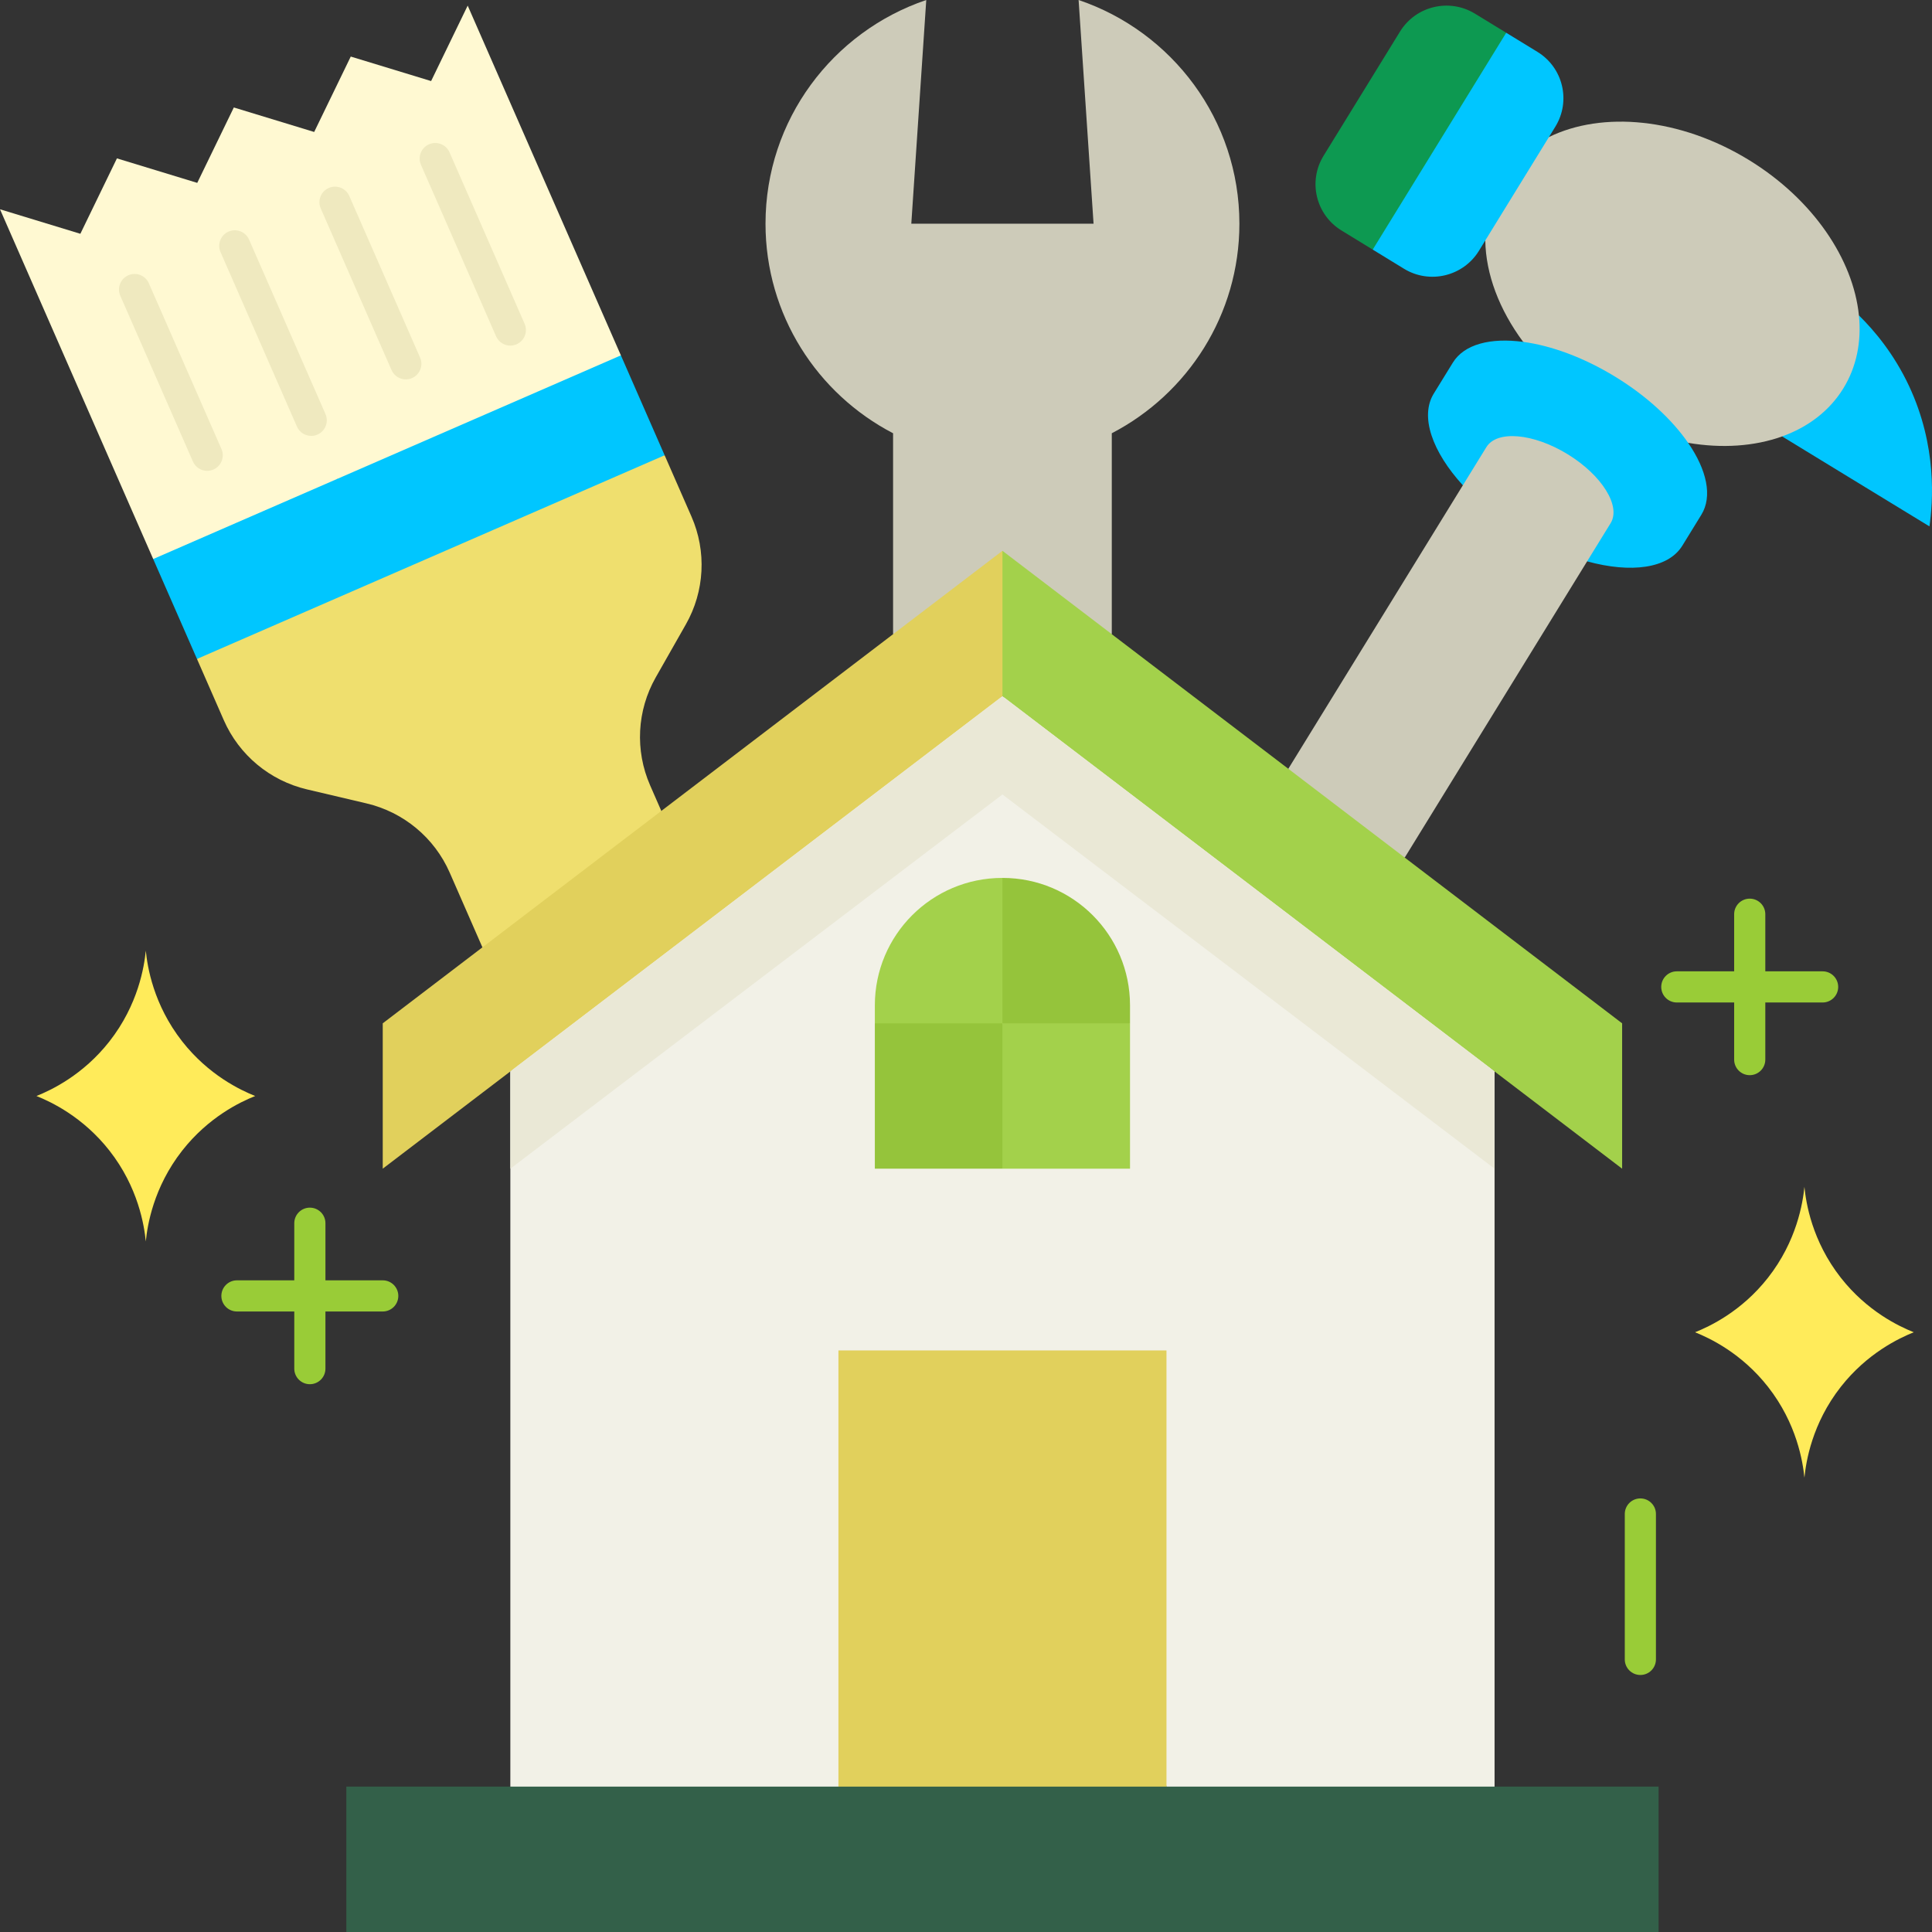 <svg xmlns="http://www.w3.org/2000/svg" viewBox="0 0 496.003 496"><rect x="0" y="0" width="496.003" height="496" fill="#333333" stroke="none"/><path fill="#00c6ff" d="M490.1,99.08c-3.85-8.21-8.84-14.15-12.85-18.1h-0.01l-19.72,31.06l17.88,10.92l19.95,12.18  C496.23,128.97,497.39,114.63,490.1,99.08z" class="color655f68 svgShape"></path><path fill="#cdcbb9" d="M477.24,80.98c-1.44-14.37-11.75-29.81-28.28-39.93c-17.7-10.83-37.61-12.57-51.29-5.87h-0.01  c-18.916,1.772-21.652,12.047-16.34,26.55c0.12,8.6,3.56,17.75,9.72,26.04l42.35,25.92c8.7,1.48,17.06,0.9,24.13-1.65  c6.64-2.39,12.14-6.52,15.72-12.33C476.67,94.13,477.92,87.67,477.24,80.98z" class="colorcdc7b9 svgShape"></path><polygon fill="#336049" points="425.81 458.68 425.81 496 88.91 496 88.91 458.68 131.02 458.68 213.044 437.05 302.431 439.014 383.7 458.68" class="color604533 svgShape"></polygon><path fill="#ffeb5a" d="M46.79 267.38c6.77 8.62 14.91 12.48 18.72 14-3.81 1.52-11.95 5.38-18.72 14-7.43 9.47-8.96 19.28-9.36 23.33-.4-4.05-1.92-13.86-9.35-23.33-6.77-8.62-14.92-12.48-18.72-14 3.8-1.52 11.95-5.38 18.72-14 7.43-9.47 8.95-19.27 9.35-23.32C37.83 248.11 39.36 257.91 46.79 267.38zM472.6 328.04c6.77 8.62 14.92 12.47 18.72 13.99-3.8 1.53-11.95 5.38-18.72 14-7.43 9.47-8.95 19.28-9.35 23.33-.41-4.05-1.93-13.86-9.36-23.33-6.77-8.62-14.91-12.47-18.72-14 3.81-1.52 11.95-5.37 18.72-13.99 7.43-9.47 8.95-19.28 9.36-23.33C463.65 308.76 465.17 318.57 472.6 328.04z" class="colorffc05a svgShape"></path><path fill="#0d9951" d="M386.69,8.41c-7.658,23.54-19.141,42.018-34.27,55.67l-8.02-4.91c-6.58-4.03-8.64-12.62-4.6-19.18  L359.43,8.1c4.05-6.57,12.66-8.62,19.24-4.59L386.69,8.41z" class="color5d5560 svgShape"></path><path fill="#00c6ff" d="M381.32 61.73l-1.64 2.67c-4.05 6.56-12.66 8.62-19.24 4.59l-8.02-4.91 34.27-55.67 8.02 4.91c6.58 4.03 8.64 12.62 4.6 19.19l-1.64 2.67h-.01L381.32 61.73zM433.39 113.69c-4.1-5.94-10.58-12-18.71-16.97-8.12-4.97-16.47-8-23.64-8.95-8.37-1.12-15.14.59-18.05 5.33l-4.9 7.95c-3.62 5.88-.37 14.95 7.47 23.54l31.9 19.53h.01c11.22 3.08 20.8 1.87 24.43-4.02l4.89-7.95C439.7 127.42 438.18 120.63 433.39 113.69z" class="color655f68 svgShape"></path><path fill="#cdcbb9" d="M402.44 116.6c8.81 5.39 13.76 13.32 11.06 17.71l-6.04 9.81-46.82 76.05c-13.346-.844-23.501-8.076-29.89-22.8l44.81-72.78 6.04-9.8C384.3 110.4 393.63 111.21 402.44 116.6zM276.91 0c1.28 19.14 2.56 38.29 3.84 57.43-15.59 0-31.19 0-46.79 0 1.28-19.14 2.56-38.29 3.84-57.43-24 8.12-41.27 30.76-41.27 57.43 0 23.4 13.29 43.69 32.75 53.8v51.59l56.15-.01v-51.58c19.46-10.11 32.76-30.4 32.76-53.8C318.19 30.76 300.91 8.12 276.91 0z" class="colorcdc7b9 svgShape"></path><polygon fill="#00c6ff" points="159.4 91.23 170.63 116.88 119.483 158.639 50.57 169.17 39.33 143.52 57.103 124.122 86.5 122.98 109.918 100.002 131.02 91.23" class="color655f68 svgShape"></polygon><path fill="#efdf6e" d="M177.52,132.61c3.92,8.94,3.39,19.2-1.44,27.69c-2.58,4.54-5.16,9.08-7.74,13.62  c-4.82,8.49-5.35,18.75-1.44,27.69c0.96,2.19,1.92,4.38,2.88,6.58c-9.879,25.245-24.81,37.861-45.93,35.02  c-2.8-6.4-5.6-12.79-8.4-19.19c-3.92-8.94-11.83-15.52-21.35-17.76c-5.1-1.2-10.2-2.4-15.29-3.6c-9.52-2.24-17.43-8.82-21.35-17.76  l-6.89-15.73l60.03-26.14l60.03-26.15L177.52,132.61z" class="colorf1c27d svgShape"></path><path fill="#f2f1e7" d="M383.7,275.07l0,183.61h-84.23l-21.398-87.495l-44.133,1.409L215.25,458.68h-84.23l0-183.61  c36.491-40.578,75.649-77.128,126.34-96.33C300.388,202.431,342.261,236.813,383.7,275.07z" class="colore7f2f1 svgShape"></path><rect width="84.22" height="111.98" x="215.25" y="346.7" fill="#e1d05c" class="colore15c63 svgShape"></rect><path fill="#95c43b" d="M290.11 258.1v4.62c-10.917 11.283-21.833 11.283-32.75 0-8.692-12.443-8.692-24.887 0-37.33l.05 0C275.47 225.39 290.11 240.04 290.11 258.1zM257.36 262.72c7.62 13.265 8.801 25.833 0 37.32l-32.76 0 0-37.32C236.626 255.881 248.384 250.702 257.36 262.72z" class="colorc43b58 svgShape"></path><rect width="32.75" height="37.32" x="257.36" y="262.72" fill="#a3d14b" class="colord14b62 svgShape"></rect><path fill="#a3d14b" d="M257.36 225.39v37.33H224.6v-4.62c0-18.06 14.65-32.71 32.71-32.71H257.36zM416.45 262.72v37.32c-10.92-8.32-21.83-16.65-32.75-24.97-42.11-32.11-84.23-64.22-126.34-96.33-5.422-11.115-4.45-23.796 0-37.33 9.36 7.14 18.71 14.27 28.07 21.4v.01c15.11 11.51 30.21 23.03 45.32 34.55 9.96 7.6 19.93 15.2 29.89 22.8C379.24 234.35 397.85 248.53 416.45 262.72z" class="colord14b62 svgShape"></path><path fill="#e1d05c" d="M257.36,141.41v37.33c-42.11,32.11-84.22,64.22-126.34,96.33c-10.92,8.32-21.84,16.65-32.76,24.97  v-37.32c8.53-6.5,17.06-13.01,25.59-19.51c15.31-11.68,30.62-23.35,45.93-35.02c19.84-15.12,39.67-30.25,59.5-45.37  C238.64,155.68,248,148.55,257.36,141.41z" class="colore15c63 svgShape"></path><path fill="#fff9d2" d="M60.77,134.18l-21.44,9.34C26.22,113.59,13.11,83.66,0,53.73c6.88,2.1,13.75,4.2,20.63,6.29  c3.13-6.45,6.26-12.9,9.39-19.36c6.87,2.1,13.75,4.2,20.62,6.29c3.13-6.45,6.26-12.91,9.39-19.36c6.88,2.1,13.75,4.19,20.63,6.29  c3.13-6.45,6.26-12.91,9.39-19.36c6.87,2.09,13.75,4.19,20.63,6.29c3.13-6.46,6.26-12.91,9.39-19.37  c13.11,29.93,26.22,59.86,39.33,89.79l-21.44,9.34l-25.73,11.2L86.5,122.98L60.77,134.18z" class="colorffeed2 svgShape"></path><path fill="#eae8d6" d="M383.7,275.07v24.97l-126.34-96.08l-126.34,96.08v-24.97c42.12-32.11,84.23-64.22,126.34-96.33  C299.47,210.85,341.59,242.96,383.7,275.07z" class="colord6eae8 svgShape"></path><path fill="#99cc37" d="M98.26 328.7H83.55v-14.66c0-2.209-1.791-4-4-4s-4 1.791-4 4v14.66H60.83c-2.209 0-4 1.791-4 4s1.791 4 4 4h14.72v14.67c0 2.209 1.791 4 4 4s4-1.791 4-4V336.7h14.71c2.209 0 4-1.791 4-4S100.469 328.7 98.26 328.7zM421.13 384.69c-2.209 0-4 1.791-4 4v37.33c0 2.209 1.791 4 4 4s4-1.791 4-4v-37.33C425.13 386.481 423.339 384.69 421.13 384.69zM467.92 249.37h-14.71v-14.66c0-2.209-1.791-4-4-4s-4 1.791-4 4v14.66h-14.72c-2.209 0-4 1.791-4 4s1.791 4 4 4h14.72v14.66c0 2.209 1.791 4 4 4s4-1.791 4-4v-14.66h14.71c2.209 0 4-1.791 4-4S470.129 249.37 467.92 249.37z" class="color6fceae svgShape"></path><path fill="#efe9bf" d="M89.673 50.315c-.886-2.024-3.248-2.946-5.269-2.059-2.023.886-2.945 3.245-2.059 5.269l18.172 41.479c.657 1.501 2.125 2.396 3.666 2.396.536 0 1.081-.108 1.603-.337 2.023-.886 2.945-3.245 2.059-5.269L89.673 50.315zM76.233 109.511c.658 1.501 2.125 2.396 3.666 2.396.536 0 1.081-.108 1.603-.337 2.023-.887 2.945-3.246 2.059-5.269L63.944 61.515c-.887-2.024-3.246-2.944-5.269-2.059-2.023.887-2.945 3.246-2.059 5.269L76.233 109.511zM56.854 115.275l-18.641-42.55c-.887-2.024-3.249-2.944-5.269-2.059-2.023.887-2.945 3.246-2.059 5.269l18.642 42.55c.657 1.501 2.125 2.396 3.666 2.396.536 0 1.081-.108 1.603-.337C56.819 119.657 57.741 117.298 56.854 115.275zM115.404 39.105c-.887-2.023-3.245-2.944-5.269-2.059-2.023.887-2.945 3.246-2.059 5.269l19.28 44.016c.658 1.501 2.125 2.396 3.666 2.396.536 0 1.081-.108 1.603-.337 2.023-.886 2.945-3.246 2.059-5.269L115.404 39.105z" class="colorefdbbf svgShape"></path></svg>